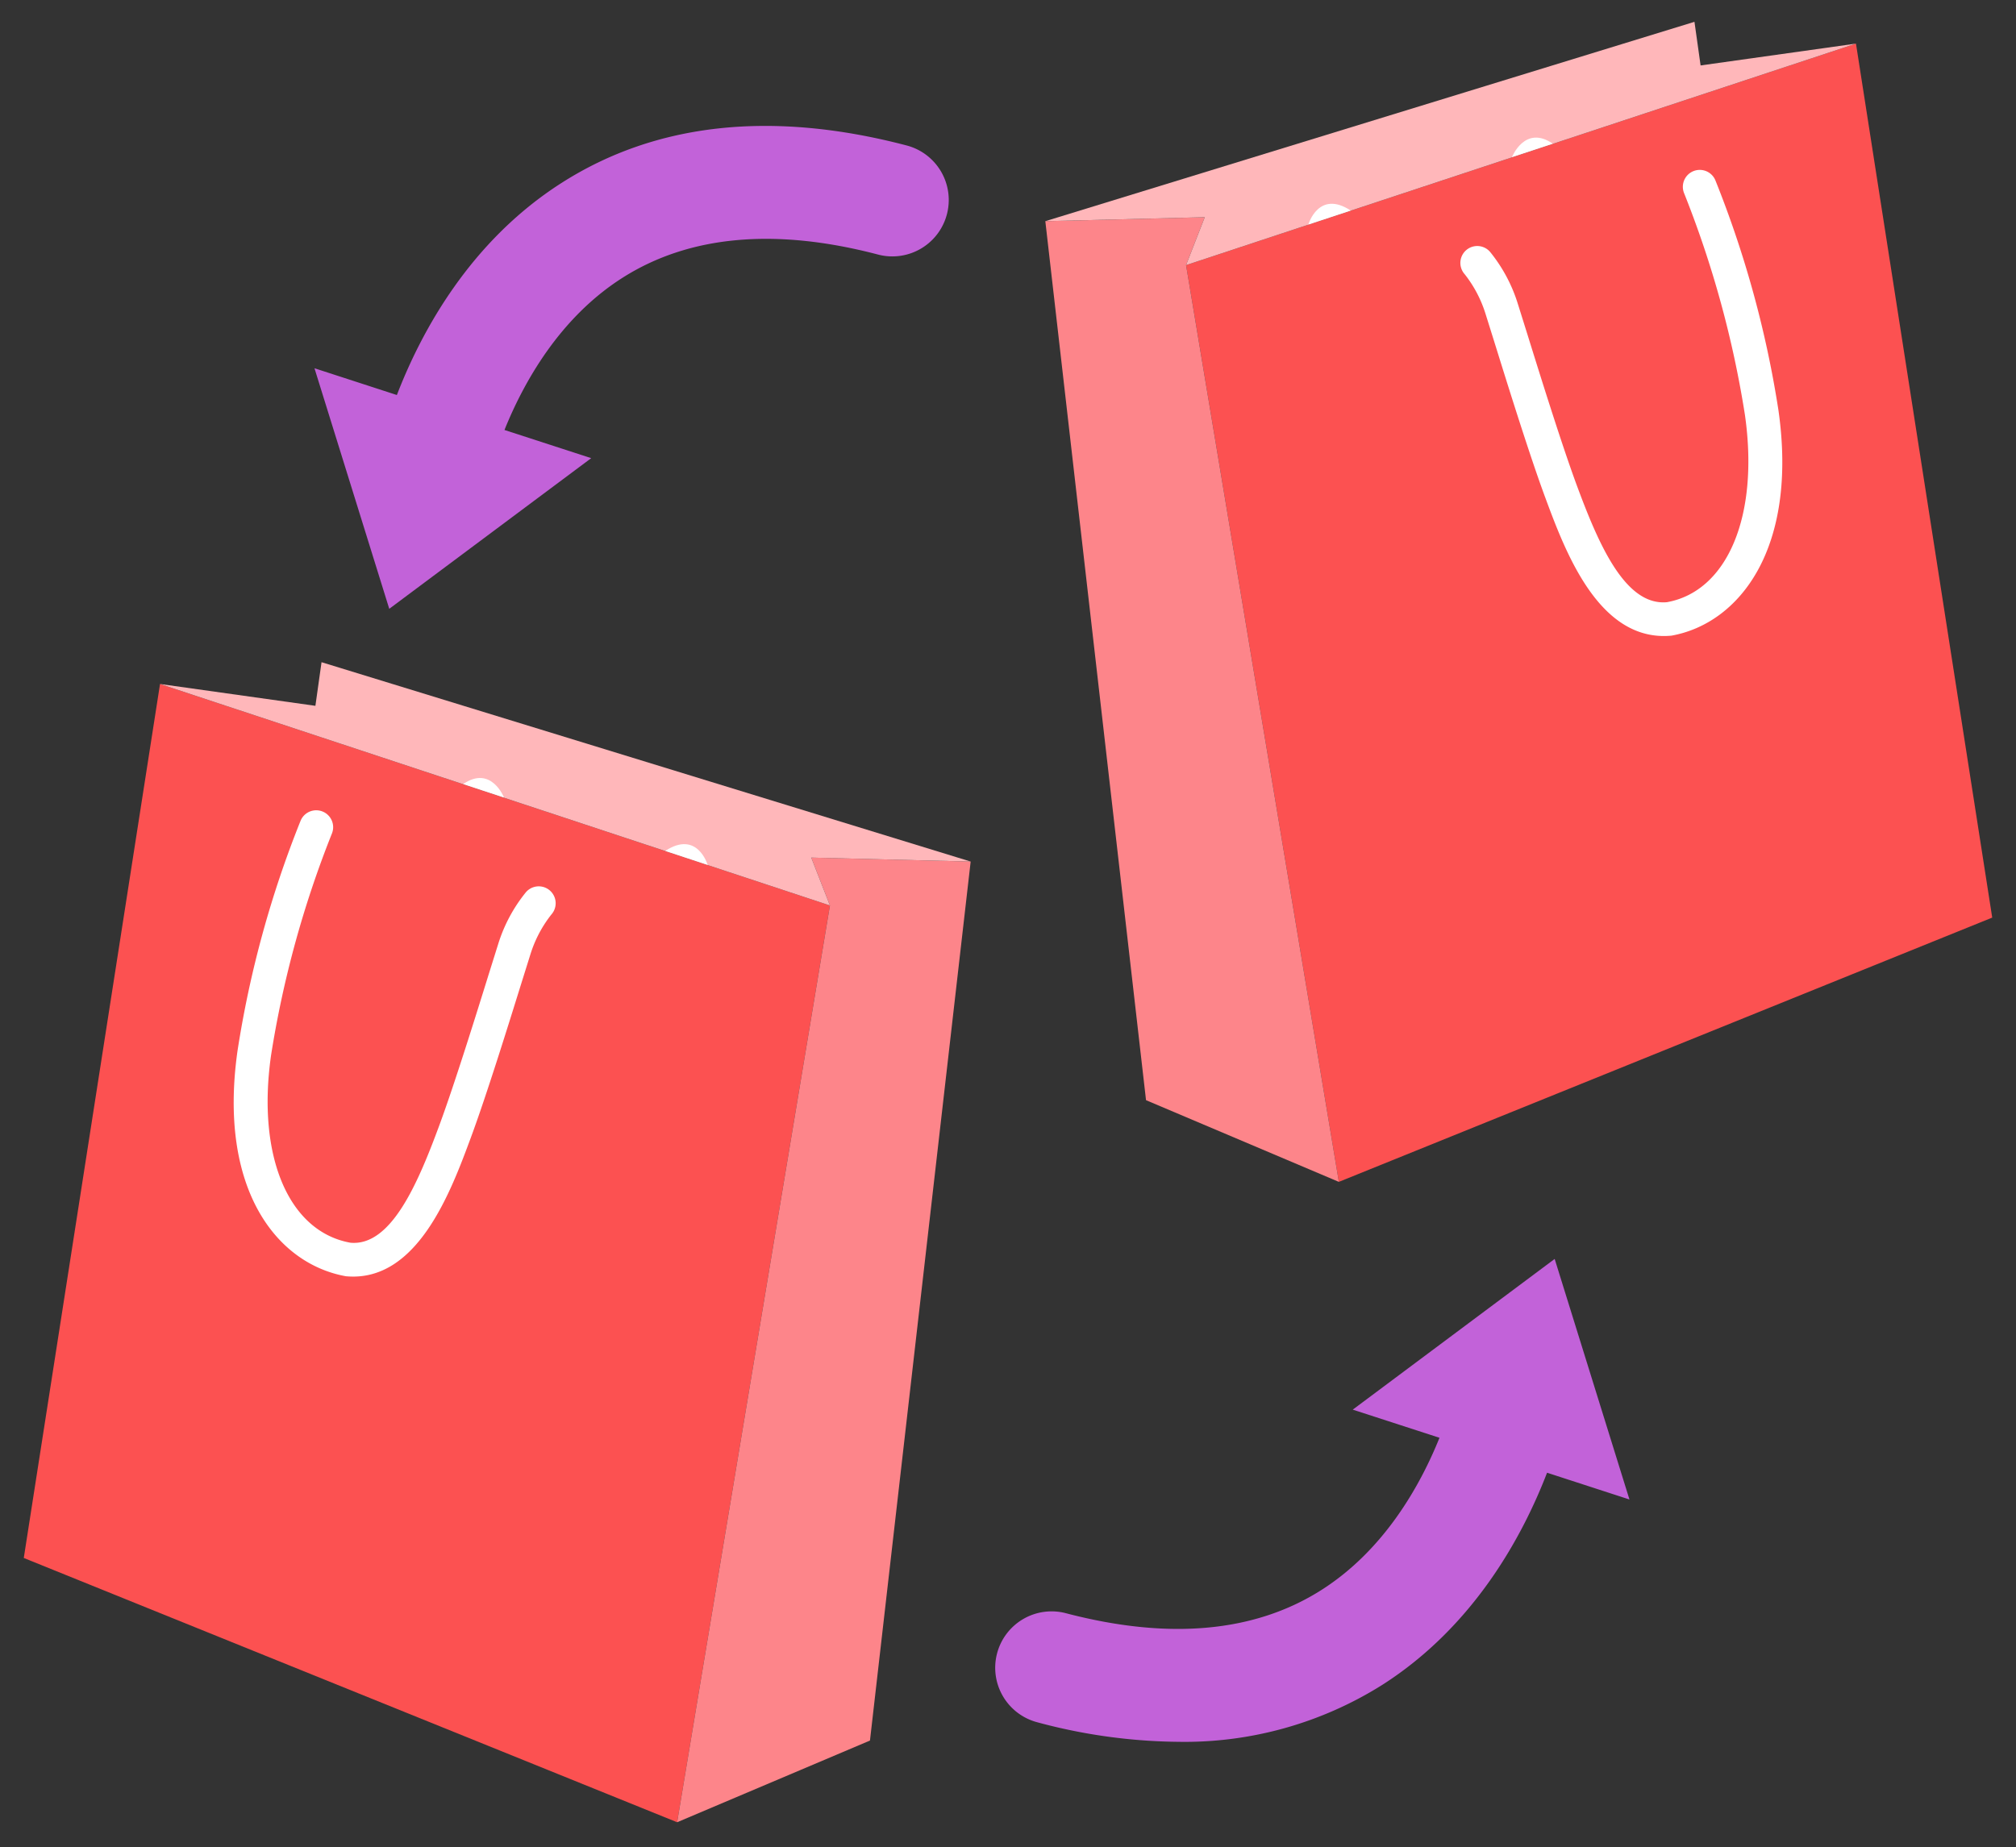 <?xml version="1.0" encoding="UTF-8"?> <svg xmlns="http://www.w3.org/2000/svg" width="250.698" height="229.77" viewBox="0 0 250.698 229.77"><rect x="0" y="0" width="250.698" height="229.77" fill="#333333" stroke="none"/><g id="ILUSTRACIJA_ponovna_uporaba" data-name="ILUSTRACIJA ponovna uporaba" transform="translate(19862.764 8886.774)"><g id="Group_377" data-name="Group 377" transform="translate(-19612.066 -8751.601) rotate(172)"><g id="Group_349" data-name="Group 349" transform="translate(0 0)"><path id="Path_1147" data-name="Path 1147" d="M0,21.244,85.033,0l2.945,115.569L1.649,131.255Z" transform="translate(0 0)" fill="#fc5151"></path><path id="Path_1148" data-name="Path 1148" d="M0,121.141l3.129-5.573L.184,0,22.516,13.4,19.7,123.412Z" transform="translate(84.849 0)" fill="#fd858a"></path><path id="Path_1149" data-name="Path 1149" d="M19.512,21.166V15.686H0L86.329,0,83.2,5.573l19.7,2.271Z" transform="translate(1.649 115.569)" fill="#ffb7ba"></path><path id="Path_1150" data-name="Path 1150" d="M5.82,56.9A2.1,2.1,0,0,1,3.787,55.33,130.216,130.216,0,0,1,0,25.932C-.035,8.47,8.548.325,17.07,0,26.133.415,28.7,12.21,30.241,19.257c1.185,5.435,2.666,14.5,3.551,19.915l.609,3.685a15.272,15.272,0,0,0,1.886,5.249,2.1,2.1,0,1,1-3.5,2.331,19.258,19.258,0,0,1-2.53-6.864l-.616-3.722c-.878-5.375-2.348-14.371-3.509-19.7C24.476,12.564,22.273,4.447,17.052,4.2c-7.637.3-12.87,9.027-12.845,21.721A128.1,128.1,0,0,0,7.855,54.257,2.105,2.105,0,0,1,5.82,56.9Z" transform="translate(17.543 61.524)" fill="#fff"></path><path id="Path_1151" data-name="Path 1151" d="M0,.948C3.111,3.8,5.258,0,5.258,0" transform="translate(40.714 123.229)" fill="#fff"></path><path id="Path_1152" data-name="Path 1152" d="M5.462,0S3.594,4.155,0,.99Z" transform="translate(66.756 118.446)" fill="#fff"></path><rect id="Rectangle_133" data-name="Rectangle 133" width="54.066" height="63.564" transform="translate(18.169 61.706)" fill="none"></rect></g></g><g id="Group_378" data-name="Group 378" transform="translate(-19843.734 -8807.351) rotate(8)"><g id="Group_349-2" data-name="Group 349" transform="translate(0 0)"><path id="Path_1147-2" data-name="Path 1147" d="M0,110.011l85.032,21.244L87.977,15.687,1.649,0Z" transform="translate(0 5.479)" fill="#fc5151"></path><path id="Path_1148-2" data-name="Path 1148" d="M0,2.27,3.129,7.843.184,123.412l22.332-13.4L19.7,0Z" transform="translate(84.848 13.322)" fill="#fd858a"></path><path id="Path_1149-2" data-name="Path 1149" d="M19.511,0V5.479H0L86.329,21.166,83.2,15.593l19.7-2.271Z" transform="translate(1.649 0)" fill="#ffb7ba"></path><path id="Path_1150-2" data-name="Path 1150" d="M17.248,56.9C8.548,56.572-.035,48.427,0,30.965a130.218,130.218,0,0,1,3.787-29.4A2.1,2.1,0,0,1,7.855,2.64,128.378,128.378,0,0,0,4.207,30.973C4.182,43.666,9.415,52.395,17.23,52.693c5.043-.243,7.246-8.36,8.9-15.949,1.161-5.327,2.631-14.323,3.509-19.7l.616-3.722a19.258,19.258,0,0,1,2.53-6.864,2.1,2.1,0,0,1,3.508,2.323A15.329,15.329,0,0,0,34.4,14.04l-.609,3.685c-.885,5.416-2.366,14.48-3.551,19.915C28.7,44.687,26.133,56.482,17.248,56.9Z" transform="translate(17.542 18.313)" fill="#fff"></path><path id="Path_1151-2" data-name="Path 1151" d="M0,1.061c3.111-2.851,5.258.948,5.258.948" transform="translate(40.714 11.497)" fill="#fff"></path><path id="Path_1152-2" data-name="Path 1152" d="M5.461,2.179S3.594-1.976,0,1.189Z" transform="translate(66.756 16.109)" fill="#fff"></path><rect id="Rectangle_133-2" data-name="Rectangle 133" width="54.065" height="63.564" transform="translate(18.169 11.464)" fill="none"></rect></g></g><path id="Union_1" data-name="Union 1" d="M5.234,57.632A7.012,7.012,0,0,1,8.792,44.066C21.6,47.426,32.3,46.45,40.593,41.16c7.821-4.986,12.283-13.026,14.655-18.916l-10.785-3.5L69.572,0l9.3,29.921-10.247-3.33c-3.051,7.923-9.116,19.137-20.5,26.394a46.161,46.161,0,0,1-25.318,7.078A69.35,69.35,0,0,1,5.234,57.632Z" transform="translate(-19739.006 -8730.18)" fill="#c262d9"></path><path id="Union_2" data-name="Union 2" d="M0,30.142l10.247,3.33c3.051-7.923,9.115-19.137,20.5-26.394C42.467-.4,56.9-1.96,73.641,2.431A7.012,7.012,0,0,1,70.08,16c-12.8-3.361-23.5-2.383-31.8,2.905C30.461,23.889,26,31.929,23.627,37.82l10.787,3.505L9.3,60.064Z" transform="translate(-19823.658 -8871.111)" fill="#c262d9"></path></g></svg> 
